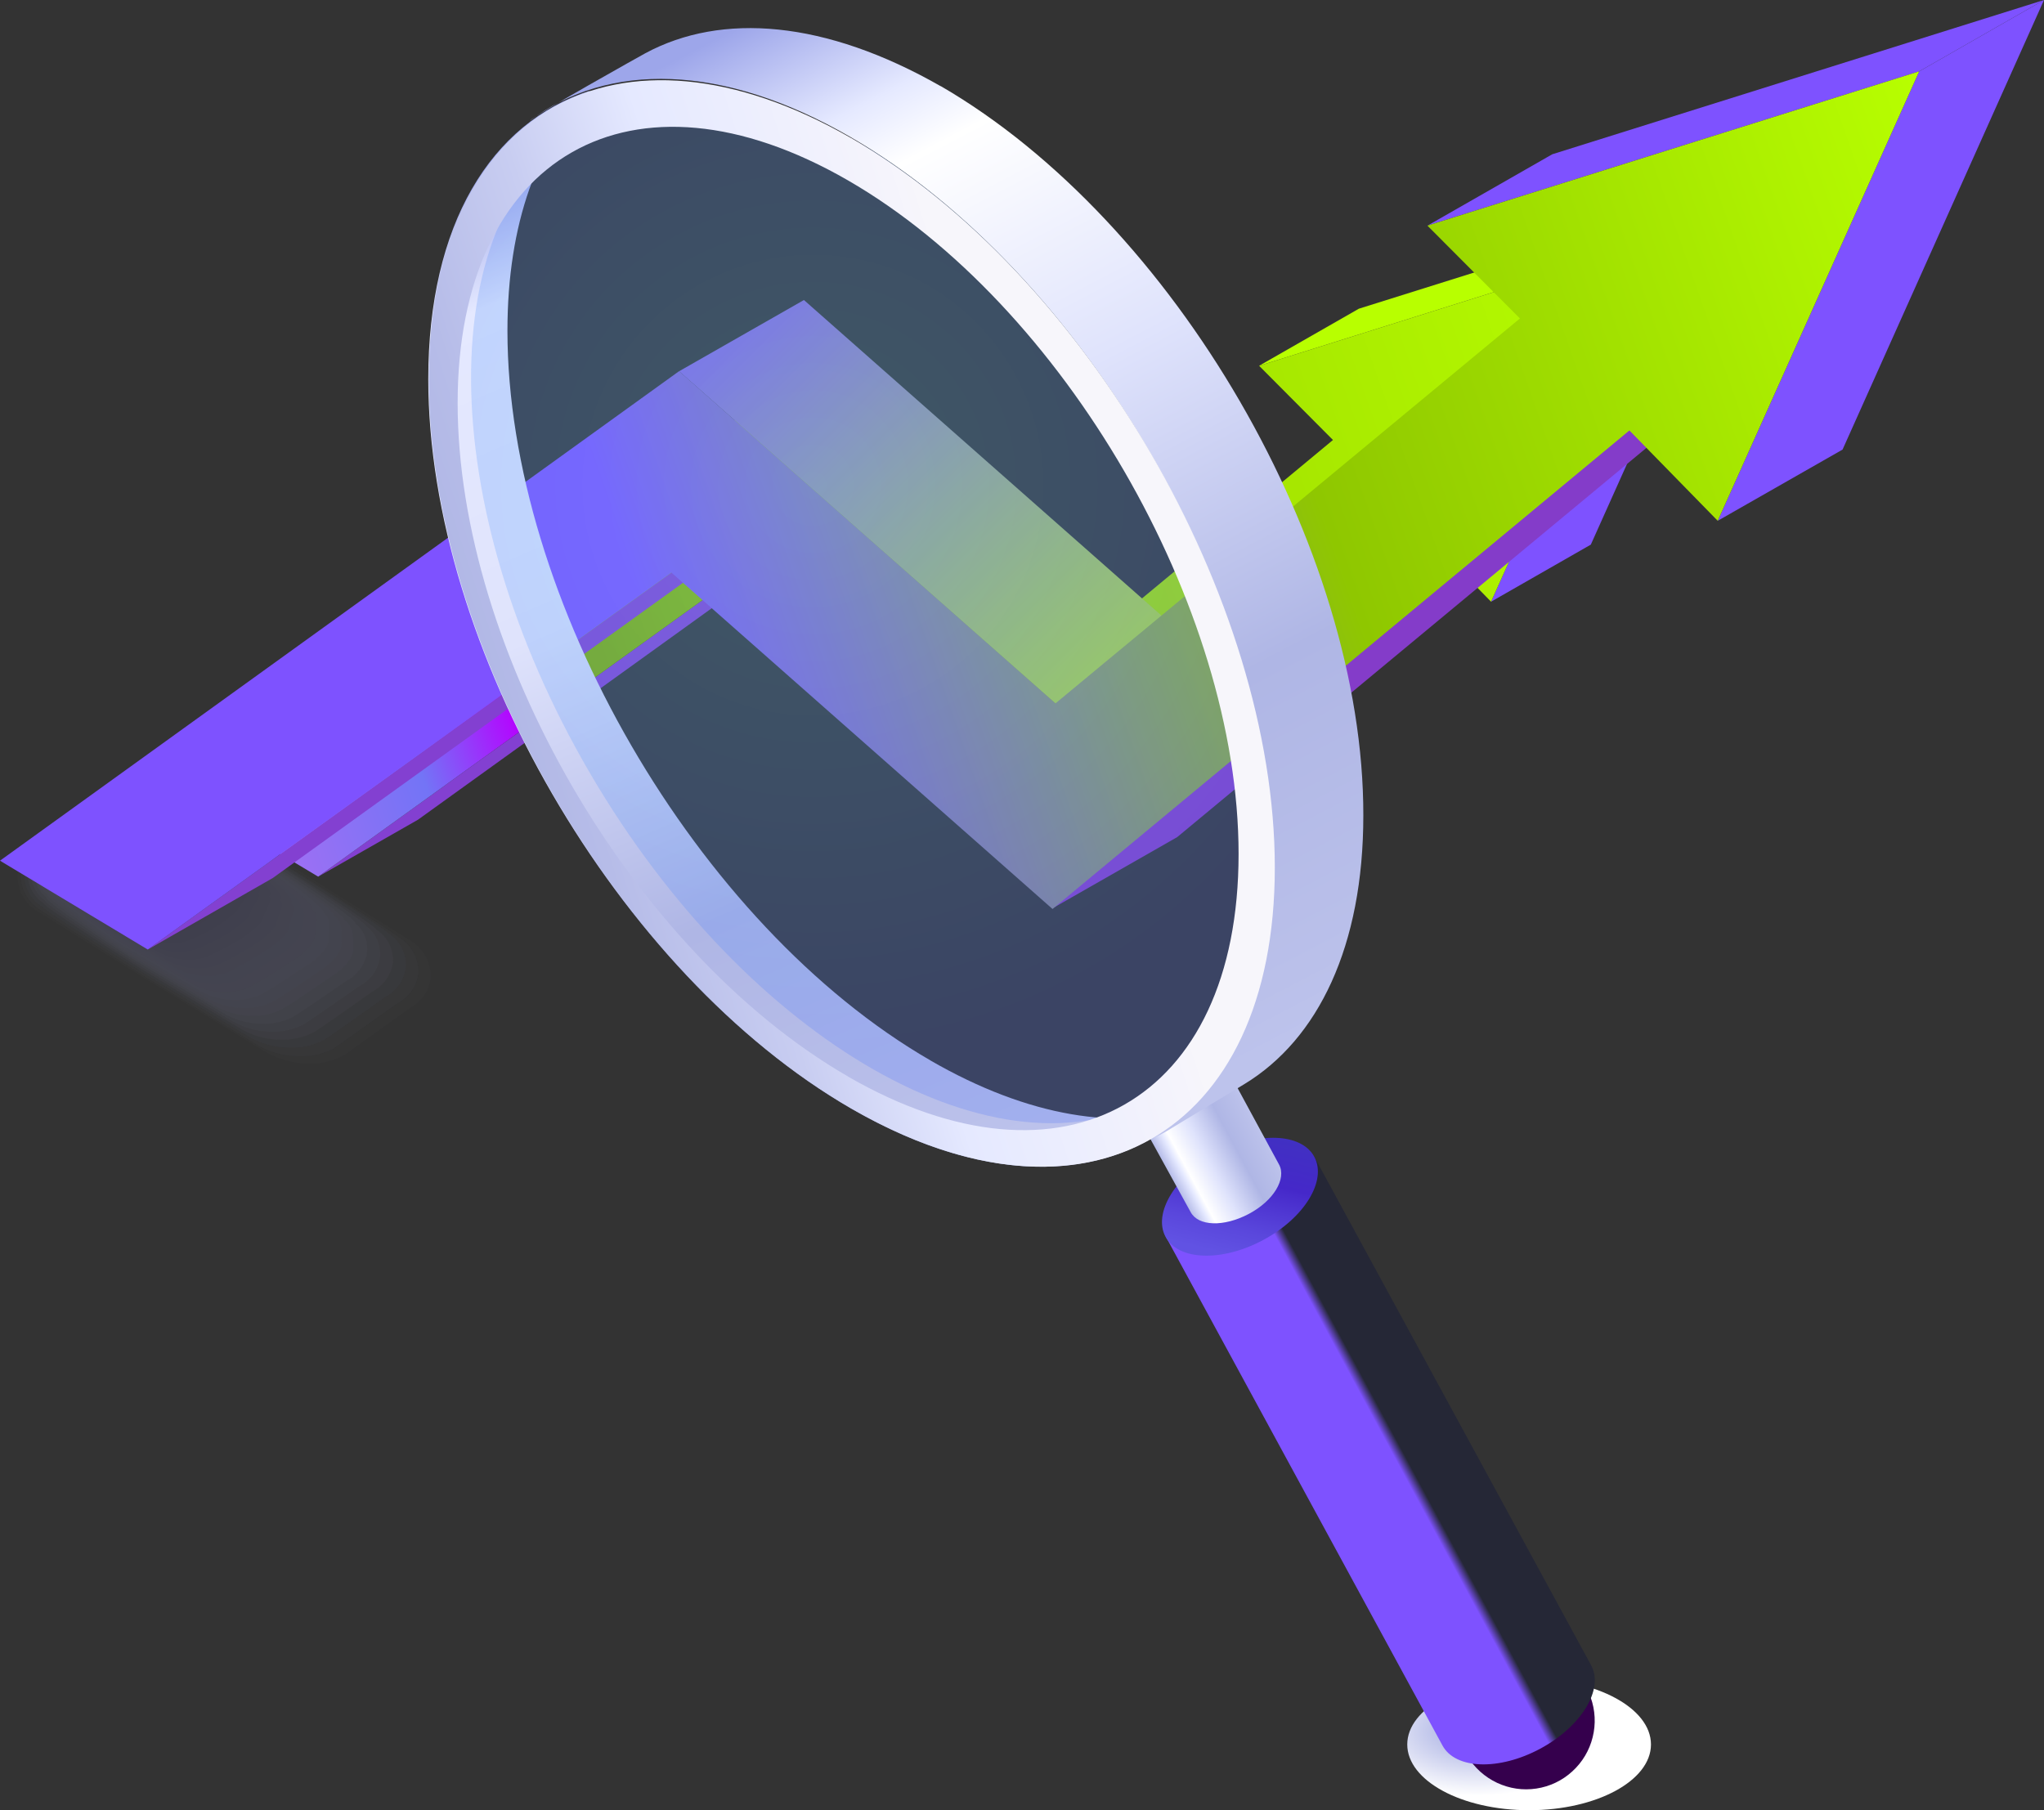 <?xml version="1.0" encoding="UTF-8"?>
<svg id="_Слой_1" data-name="Слой 1" xmlns="http://www.w3.org/2000/svg" xmlns:xlink="http://www.w3.org/1999/xlink" viewBox="0 0 247.08 218.84">
  <rect x="0" y="0" width="247.08" height="218.84" fill="#333333" stroke="none"/>
  <defs>
    <style>
      .cls-1 {
        fill: url(#_Безымянный_градиент_7);
      }

      .cls-2 {
        fill: #8340d1;
      }

      .cls-3 {
        fill: #6b6ab0;
        opacity: .81;
      }

      .cls-3, .cls-4, .cls-5, .cls-6, .cls-7, .cls-8, .cls-9, .cls-10, .cls-11, .cls-12, .cls-13, .cls-14, .cls-15, .cls-16, .cls-17, .cls-18, .cls-19, .cls-20, .cls-21, .cls-22, .cls-23 {
        isolation: isolate;
      }

      .cls-4 {
        fill: #6361a9;
        opacity: .9;
      }

      .cls-5 {
        fill: #abb2e2;
        opacity: .05;
      }

      .cls-24 {
        fill: url(#_Безымянный_градиент_9);
      }

      .cls-25 {
        fill: #35004d;
      }

      .cls-6 {
        fill: #8f92cc;
        opacity: .38;
      }

      .cls-7 {
        fill: #7b7cbc;
        opacity: .62;
      }

      .cls-8 {
        fill: #9ba0d5;
        opacity: .24;
      }

      .cls-9 {
        fill: #7f80bf;
        opacity: .57;
      }

      .cls-26 {
        fill: url(#_Безымянный_градиент);
      }

      .cls-27 {
        fill: url(#_Безымянный_градиент_17);
      }

      .cls-28 {
        fill: url(#_Безымянный_градиент_6);
      }

      .cls-10 {
        fill: #6765ac;
        opacity: .86;
      }

      .cls-29 {
        fill: url(#_Безымянный_градиент_13);
      }

      .cls-11 {
        fill: #a7addf;
        opacity: .1;
      }

      .cls-30 {
        fill: #7e52ff;
      }

      .cls-31 {
        fill: url(#_Безымянный_градиент_8);
      }

      .cls-12 {
        fill: #a3a9dc;
        opacity: .14;
      }

      .cls-13 {
        fill: url(#_Безымянный_градиент_14);
        opacity: .25;
      }

      .cls-14 {
        fill: #7373b6;
        opacity: .71;
      }

      .cls-32 {
        fill: url(#_Безымянный_градиент_2);
      }

      .cls-33 {
        fill: url(#_Безымянный_градиент_10);
      }

      .cls-15 {
        fill: #8b8ec9;
        opacity: .43;
      }

      .cls-34 {
        fill: #843cc9;
      }

      .cls-16 {
        fill: #9fa4d8;
        opacity: .19;
      }

      .cls-35 {
        fill: #b8ff00;
      }

      .cls-36 {
        fill: #5b58a3;
      }

      .cls-17 {
        fill: #6f6eb3;
        opacity: .76;
      }

      .cls-18 {
        fill: #5f5ca6;
        opacity: .95;
      }

      .cls-19 {
        fill: #8789c6;
        opacity: .48;
      }

      .cls-37 {
        opacity: .2;
      }

      .cls-20 {
        fill: #7777b9;
        opacity: .67;
      }

      .cls-38 {
        fill: url(#_Безымянный_градиент_3);
      }

      .cls-21 {
        fill: #979bd2;
        opacity: .29;
      }

      .cls-39 {
        fill: url(#_Безымянный_градиент_16);
      }

      .cls-22 {
        fill: #8385c2;
        opacity: .52;
      }

      .cls-23 {
        fill: #9397cf;
        opacity: .33;
      }
    </style>
    <radialGradient id="_Безымянный_градиент" data-name="Безымянный градиент" cx="-778.23" cy="594.18" fx="-778.23" fy="594.18" r="1" gradientTransform="translate(11626.37 4938.79) scale(14.71 -7.96)" gradientUnits="userSpaceOnUse">
      <stop offset=".19" stop-color="#afb6e5"/>
      <stop offset="1" stop-color="#fff"/>
    </radialGradient>
    <linearGradient id="_Безымянный_градиент_2" data-name="Безымянный градиент 2" x1="144.9" y1="122.25" x2="73.32" y2="193.4" gradientTransform="translate(0 215.68) scale(1 -1)" gradientUnits="userSpaceOnUse">
      <stop offset=".11" stop-color="#b8ff00"/>
      <stop offset=".14" stop-color="#b8ff00"/>
      <stop offset=".49" stop-color="#b8ff00"/>
      <stop offset=".77" stop-color="#4d8de6"/>
      <stop offset=".92" stop-color="#7e52ff"/>
    </linearGradient>
    <linearGradient id="_Безымянный_градиент_3" data-name="Безымянный градиент 3" x1="204.75" y1="173.5" x2="24.73" y2="110.52" gradientTransform="translate(0 215.68) scale(1 -1)" gradientUnits="userSpaceOnUse">
      <stop offset="0" stop-color="#b8ff00"/>
      <stop offset=".39" stop-color="#9fdc00"/>
      <stop offset=".74" stop-color="#7bab00"/>
      <stop offset=".78" stop-color="#b700ff"/>
      <stop offset=".85" stop-color="#7374f6"/>
      <stop offset=".94" stop-color="#9a70f4"/>
      <stop offset="1" stop-color="#bb6df3"/>
    </linearGradient>
    <linearGradient id="_Безымянный_градиент_6" data-name="Безымянный градиент 6" x1="159.01" y1="32.79" x2="176.92" y2="42.44" gradientTransform="translate(0 215.68) scale(1 -1)" gradientUnits="userSpaceOnUse">
      <stop offset="0" stop-color="#7e52ff"/>
      <stop offset=".14" stop-color="#7e52ff"/>
      <stop offset=".23" stop-color="#7e52ff"/>
      <stop offset=".4" stop-color="#7e52ff"/>
      <stop offset=".48" stop-color="#7e52ff"/>
      <stop offset=".57" stop-color="#7e52ff"/>
      <stop offset=".63" stop-color="#252736"/>
      <stop offset=".87" stop-color="#252736"/>
      <stop offset="1" stop-color="#252736"/>
    </linearGradient>
    <linearGradient id="_Безымянный_градиент_7" data-name="Безымянный градиент 7" x1="153.38" y1="85.28" x2="148.2" y2="64.08" gradientTransform="translate(0 215.68) scale(1 -1)" gradientUnits="userSpaceOnUse">
      <stop offset="0" stop-color="#3b3aba"/>
      <stop offset=".17" stop-color="#3f34bf"/>
      <stop offset=".57" stop-color="#4528c9"/>
      <stop offset=".59" stop-color="#472bcb"/>
      <stop offset=".85" stop-color="#5a47dc"/>
      <stop offset="1" stop-color="#6152e3"/>
    </linearGradient>
    <linearGradient id="_Безымянный_градиент_8" data-name="Безымянный градиент 8" x1="141.65" y1="73.45" x2="152.25" y2="79.16" gradientTransform="translate(0 215.68) scale(1 -1)" gradientUnits="userSpaceOnUse">
      <stop offset="0" stop-color="#b9bfea"/>
      <stop offset=".11" stop-color="#e5e9ff"/>
      <stop offset=".17" stop-color="#fff"/>
      <stop offset=".4" stop-color="#dfe3fc"/>
      <stop offset=".7" stop-color="#afb6e5"/>
      <stop offset=".95" stop-color="#bac0ea"/>
      <stop offset="1" stop-color="#bdc3ec"/>
    </linearGradient>
    <linearGradient id="_Безымянный_градиент_9" data-name="Безымянный градиент 9" x1="151.04" y1="116.59" x2="61.48" y2="205.63" gradientTransform="translate(0 215.68) scale(1 -1)" gradientUnits="userSpaceOnUse">
      <stop offset="0" stop-color="#b8ff00"/>
      <stop offset=".78" stop-color="#7e52ff"/>
      <stop offset="1" stop-color="#7e52ff"/>
    </linearGradient>
    <linearGradient id="_Безымянный_градиент_10" data-name="Безымянный градиент 10" x1="240.19" y1="185.71" x2=".52" y2="101.87" gradientTransform="translate(0 215.68) scale(1 -1)" gradientUnits="userSpaceOnUse">
      <stop offset="0" stop-color="#b8ff00"/>
      <stop offset=".34" stop-color="#8fc700"/>
      <stop offset=".66" stop-color="#7e52ff"/>
      <stop offset=".71" stop-color="#7e52ff"/>
      <stop offset=".8" stop-color="#7e52ff"/>
      <stop offset=".92" stop-color="#7e52ff"/>
      <stop offset="1" stop-color="#7e52ff"/>
    </linearGradient>
    <linearGradient id="_Безымянный_градиент_13" data-name="Безымянный градиент 13" x1="63.51" y1="196.7" x2="116.72" y2="73.49" gradientTransform="translate(0 215.68) scale(1 -1)" gradientUnits="userSpaceOnUse">
      <stop offset="0" stop-color="#9da6ea"/>
      <stop offset=".11" stop-color="#e5e9ff"/>
      <stop offset=".4" stop-color="#dfe3fc"/>
      <stop offset=".7" stop-color="#afb6e5"/>
      <stop offset=".95" stop-color="#bac0ea"/>
      <stop offset="1" stop-color="#bdc3ec"/>
    </linearGradient>
    <radialGradient id="_Безымянный_градиент_14" data-name="Безымянный градиент 14" cx="-822.95" cy="641.68" fx="-822.95" fy="641.68" r="1" gradientTransform="translate(57137.36 44533.87) scale(69.31 -69.31)" gradientUnits="userSpaceOnUse">
      <stop offset="0" stop-color="#6cf"/>
      <stop offset="1" stop-color="#5277f7"/>
    </radialGradient>
    <linearGradient id="_Безымянный_градиент_16" data-name="Безымянный градиент 16" x1="91.62" y1="213.65" x2="156.19" y2="90.03" gradientTransform="translate(0 215.68) scale(1 -1)" gradientUnits="userSpaceOnUse">
      <stop offset="0" stop-color="#9da6ea"/>
      <stop offset=".11" stop-color="#e5e9ff"/>
      <stop offset=".17" stop-color="#fff"/>
      <stop offset=".4" stop-color="#dfe3fc"/>
      <stop offset=".7" stop-color="#afb6e5"/>
      <stop offset=".95" stop-color="#bac0ea"/>
      <stop offset="1" stop-color="#bdc3ec"/>
    </linearGradient>
    <linearGradient id="_Безымянный_градиент_17" data-name="Безымянный градиент 17" x1="58.38" y1="125.94" x2="125.88" y2="147.72" gradientTransform="translate(0 215.68) scale(1 -1)" gradientUnits="userSpaceOnUse">
      <stop offset="0" stop-color="#afb6e5"/>
      <stop offset=".14" stop-color="#b6bce8"/>
      <stop offset=".35" stop-color="#c8cdf1"/>
      <stop offset=".58" stop-color="#e5e9ff"/>
      <stop offset=".95" stop-color="#f5f4fc"/>
      <stop offset="1" stop-color="#f7f6fb"/>
    </linearGradient>
  </defs>
  <path class="cls-26" d="m184.84,218.84c8.13,0,14.73-3.56,14.73-7.95s-6.59-7.95-14.73-7.95-14.73,3.56-14.73,7.95,6.59,7.95,14.73,7.95Z"/>
  <path class="cls-30" d="m125.85,102.02l12.06-6.9,45.84-38.06-12.06,6.9-45.84,38.06Z"/>
  <path class="cls-2" d="m38.46,105.98l12.06-6.88,50.6-36.43-12.06,6.9-50.6,36.41Z"/>
  <path class="cls-32" d="m89.8,50.12l12.06-6.9,36.37,32.11-12.08,6.88-36.35-32.09Z"/>
  <path class="cls-35" d="m152.2,44.22l12.06-6.9,47.51-14.91-12.06,6.9-47.51,14.91Z"/>
  <path class="cls-30" d="m180.24,72.74l12.06-6.9,19.47-43.43-12.06,6.9-19.47,43.43Z"/>
  <path class="cls-38" d="m152.2,44.22l8.63,8.67.3.3-34.98,29.02-36.35-32.09L24.19,97.41l14.27,8.57,50.6-36.41,36.81,32.48,45.84-38.04.18.18,8.35,8.55,19.47-43.43-47.51,14.91Z"/>
  <path class="cls-25" d="m191.78,204.09c.78,1.44,1.11,3.08.95,4.72-.16,1.63-.79,3.18-1.83,4.45-1.04,1.27-2.42,2.21-3.99,2.69s-3.24.49-4.81.01c-1.57-.47-2.96-1.4-4.01-2.66-1.04-1.26-1.69-2.81-1.86-4.44-.17-1.63.15-3.27.92-4.72.77-1.45,1.95-2.64,3.39-3.42.96-.52,2.01-.84,3.1-.95,1.08-.11,2.18,0,3.22.31,1.04.31,2.02.83,2.86,1.52.85.69,1.54,1.54,2.06,2.5Z"/>
  <path class="cls-28" d="m158.85,139.8l-17.94,9.68,33.46,61.54c1.57,2.89,6.86,3.05,11.82.38,4.96-2.67,7.71-7.18,6.16-10.06l-33.5-61.54Z"/>
  <path class="cls-1" d="m158.87,139.84c1.56,2.89-1.19,7.39-6.16,10.06-4.96,2.67-10.26,2.51-11.82-.38-1.55-2.89,1.22-7.41,6.18-10.08,4.96-2.67,10.24-2.49,11.8.4Z"/>
  <path class="cls-31" d="m148.31,129.16l-10.78,5.76,6.4,11.62c.92,1.71,3.99,1.81,7.01.22,3.03-1.6,4.6-4.27,3.67-5.98l-6.3-11.62Z"/>
  <g class="cls-37">
    <path class="cls-5" d="m4.6,102.1c-.72.38-1.32.93-1.76,1.61-.44.68-.69,1.46-.73,2.27.02.91.29,1.81.77,2.58.48.78,1.17,1.4,1.98,1.82,0,0,13.95,8.75,14.11,8.79l10.16,6.2,3.11,1.89c1.58.86,3.34,1.32,5.14,1.32,1.48.03,2.94-.32,4.24-1.02,0,0,7.97-5.7,7.97-5.72.72-.38,1.32-.93,1.76-1.61s.69-1.46.73-2.27c-.02-.92-.29-1.81-.77-2.59-.48-.78-1.17-1.41-1.98-1.84,0,0-13.95-8.71-13.95-8.77l-10.16-6.18-2.83-1.73c-1.58-.86-3.35-1.31-5.14-1.29-1.48-.04-2.94.31-4.24,1,0,0-8.37,5.54-8.41,5.54Z"/>
    <path class="cls-11" d="m5,102.1c-.7.37-1.3.9-1.73,1.56-.44.66-.7,1.42-.76,2.21,0,.86.24,1.7.68,2.44.44.74,1.06,1.35,1.81,1.77-.16,0,13.23,8.45,13.43,8.55l9.83,5.98,3.01,1.83c1.52.83,3.23,1.26,4.96,1.26,1.43.04,2.84-.28,4.11-.94,0,0,7.67-5.44,7.75-5.5.7-.36,1.3-.89,1.73-1.55.44-.65.7-1.41.76-2.2,0-.87-.22-1.73-.66-2.48-.44-.75-1.07-1.38-1.83-1.8.18-.1-13.17-8.41-13.37-8.53l-9.83-5.98-2.73-1.65c-1.53-.84-3.24-1.28-4.98-1.28-1.43-.04-2.84.29-4.11.96-.1-.04-7.99,5.22-8.07,5.36Z"/>
    <path class="cls-12" d="m5.42,101.88c-.68.35-1.27.87-1.7,1.5-.43.63-.71,1.36-.79,2.13-.04.83.15,1.65.54,2.38.39.73.98,1.34,1.69,1.76-.26.14,12.46,8.13,12.73,8.31l9.49,5.74,2.91,1.75c1.48.8,3.13,1.21,4.8,1.21,1.38.04,2.75-.27,3.99-.9.16,0,7.39-5.16,7.49-5.24.68-.35,1.27-.87,1.7-1.5.43-.63.71-1.36.79-2.13.04-.83-.15-1.65-.54-2.38-.39-.73-.98-1.34-1.69-1.76.26-.14-12.42-8.11-12.69-8.29l-9.49-5.72-2.63-1.61c-1.48-.79-3.13-1.21-4.8-1.21-1.38-.05-2.76.26-3.99.9-.18,0-7.71,4.98-7.81,5.06Z"/>
    <path class="cls-16" d="m5.82,101.74c-.66.35-1.23.85-1.66,1.46-.43.61-.71,1.32-.81,2.06-.06.78.09,1.57.44,2.27.35.7.89,1.29,1.55,1.72-.34.2,11.68,7.85,12.08,8.09l9.13,5.5s2.73,1.65,2.81,1.67c1.41.78,3.01,1.19,4.62,1.18,1.32.04,2.64-.25,3.83-.84.2,0,7.07-4.88,7.21-4.98.66-.35,1.23-.85,1.66-1.45.43-.61.71-1.31.81-2.05.06-.78-.1-1.57-.45-2.27-.35-.7-.89-1.3-1.55-1.72.34-.2-11.64-7.83-11.96-7.97l-9.15-5.5s-2.47-1.51-2.55-1.54c-1.41-.78-3.01-1.19-4.62-1.17-1.33-.05-2.64.24-3.83.84-.26-.1-7.39,4.62-7.57,4.7Z"/>
    <path class="cls-8" d="m6.22,101.62c-.64.34-1.2.83-1.62,1.42-.43.59-.71,1.27-.83,1.99-.09.73.01,1.48.31,2.15.29.68.77,1.26,1.37,1.69-.42.24,10.9,7.55,11.4,7.83l8.79,5.28s2.61,1.59,2.71,1.61c1.37.74,2.89,1.13,4.44,1.14,1.27.04,2.54-.23,3.69-.78.24,0,6.78-4.64,6.96-4.74.65-.33,1.21-.81,1.64-1.4.43-.59.71-1.27.84-1.99.09-.74-.02-1.49-.31-2.17-.3-.68-.77-1.27-1.38-1.7.42-.24-10.86-7.53-11.34-7.81l-8.81-5.28-2.45-1.47c-1.37-.74-2.89-1.13-4.44-1.14-1.27-.04-2.54.23-3.69.78-.26.02-7.07,4.48-7.25,4.58Z"/>
    <path class="cls-21" d="m6.62,101.5c-.62.33-1.17.8-1.59,1.36-.42.57-.72,1.22-.86,1.91-.11.69-.03,1.4.22,2.06.25.65.67,1.23,1.22,1.67-.52.3,10.1,7.25,10.7,7.59l8.47,5.06s2.47,1.5,2.59,1.54c1.31.7,2.78,1.07,4.26,1.08,1.22.05,2.44-.2,3.55-.72.3,0,6.5-4.36,6.72-4.48.62-.33,1.17-.8,1.59-1.36.42-.57.72-1.22.86-1.91.11-.69.03-1.4-.22-2.06-.25-.65-.67-1.23-1.22-1.67.52-.3-10.08-7.23-10.66-7.57l-8.45-5.06c-.1,0-2.27-1.38-2.37-1.39-1.32-.71-2.79-1.09-4.28-1.1-1.22-.05-2.44.2-3.55.72-.3.02-6.76,4.2-6.98,4.34Z"/>
    <path class="cls-23" d="m7.03,101.36c-1.08.62-2.45,2.09-2.45,3.17s-.12,2.83,1.16,3.59c-.6.34,9.35,6.96,9.96,7.35l8.13,4.82s2.35,1.44,2.47,1.48c1.27.66,2.69,1.02,4.13,1.04,1.17.04,2.33-.19,3.39-.68.36,0,6.2-4.09,6.46-4.23,1.06-.62,2.43-1.99,2.43-3.15s.12-2.85-1.16-3.59c.6-.34-9.31-6.96-9.96-7.35l-8.11-4.82-2.27-1.34c-1.27-.67-2.67-1.03-4.11-1.06-1.17-.04-2.34.19-3.41.68-.32,0-6.4,3.95-6.66,4.09Z"/>
    <path class="cls-6" d="m7.43,101.24c-1,.58-2.43,1.99-2.43,3.05s-.3,2.75.9,3.43c-.7.4,8.55,6.68,9.33,7.14l7.79,4.58c.12,0,2.23,1.35,2.37,1.42,1.24.63,2.6.97,3.99,1,1.12.04,2.23-.18,3.25-.64.4,0,5.98-3.81,6.2-3.99.98-.58,2.43-1.99,2.43-3.03s.3-2.77-.9-3.45c.68-.4-8.53-6.66-9.31-7.11l-7.77-4.58c-.12,0-1.99-1.24-2.17-1.28-1.23-.64-2.6-.99-3.99-1.02-1.12-.04-2.24.17-3.27.62-.4.02-6.12,3.71-6.42,3.87Z"/>
    <path class="cls-15" d="m7.83,101.12c-.92.52-2.43,1.99-2.43,2.91s-.46,2.67.64,3.31c-.76.44,7.77,6.38,8.67,6.88l7.43,4.38c.14,0,2.11,1.28,2.27,1.32,1.16.61,2.45.93,3.77.96,1.07.05,2.14-.14,3.13-.56.44,0,5.6-3.55,5.98-3.73.92-.52,2.43-1.99,2.43-2.91s.46-2.67-.64-3.31c.76-.44-7.75-6.36-8.63-6.88l-7.43-4.36c-.14,0-1.99-1.16-1.99-1.22-1.17-.6-2.46-.92-3.77-.96-1.07-.06-2.14.14-3.13.56-.6,0-5.96,3.41-6.3,3.61Z"/>
    <path class="cls-19" d="m8.23,100.98c-.84.5-2.41,1.99-2.41,2.81s-.64,2.59.36,3.17c-.84.48,7.02,6.08,7.97,6.64l7.09,4.15c.16,0,1.99,1.2,2.17,1.25,1.11.57,2.34.89,3.59.92,1.02.04,2.04-.14,2.99-.52,1.94-1.06,3.83-2.22,5.66-3.47.84-.48,2.41-1.99,2.41-2.81s.66-2.57-.36-3.15c.86-.5-6.98-6.08-7.97-6.64l-7.09-4.14c-.14,0-1.83-1.1-1.99-1.16-1.11-.57-2.34-.88-3.59-.92-1.02-.04-2.04.13-2.99.52-2,1.02-3.95,2.13-5.84,3.35Z"/>
    <path class="cls-22" d="m8.63,100.86c-.76.44-2.39,1.99-2.39,2.69s-.82,2.49.1,3.03c-.94.54,6.22,5.78,7.29,6.4l6.76,3.99c.18,0,1.89,1.1,1.99,1.18,1.07.53,2.24.83,3.43.86.97.05,1.93-.11,2.83-.46,1.87-.95,3.67-2.03,5.4-3.21.76-.44,2.41-1.99,2.41-2.69s.82-2.49-.1-3.01c.94-.56-6.2-5.78-7.27-6.4l-6.76-3.99c-.16,0-1.71-1.02-1.99-1.08-1.06-.54-2.23-.84-3.43-.88-.97-.05-1.93.11-2.83.46-1.88.92-3.69,1.96-5.44,3.11Z"/>
    <path class="cls-9" d="m9.05,100.74c-.7.4-2.39,1.85-2.39,2.55s-1,2.41-.18,2.89c-1.02.6,5.44,5.5,6.62,6.18l6.42,3.69c.2.1,1.77,1.04,1.99,1.12,1.01.5,2.12.78,3.25.82.91.05,1.83-.08,2.69-.4,1.78-.87,3.5-1.86,5.14-2.97.7-.4,2.39-1.87,2.39-2.57s1.02-2.41.18-2.89c1.02-.58-5.42-5.46-6.6-6.14l-6.42-3.69c-.16-.1-1.59-.96-1.79-1.04-1.01-.5-2.12-.78-3.25-.82-.92-.06-1.84.08-2.71.4-1.85.82-3.64,1.78-5.34,2.87Z"/>
    <path class="cls-7" d="m9.45,100.62c-.62.34-2.39,1.81-2.39,2.43s-1.18,2.33-.44,2.75c-1.1.64,4.66,5.2,5.98,5.98l6.1,3.47c.2.12,1.63.96,1.85,1.06.96.46,2.01.72,3.07.76.86.06,1.73-.06,2.55-.34,1.7-.77,3.34-1.68,4.9-2.71.6-.36,2.37-1.83,2.37-2.45s1.18-2.31.44-2.75c1.12-.64-4.64-5.18-5.98-5.98l-5.96-3.45c-.18-.12-1.49-.88-1.69-.96-.97-.47-2.02-.74-3.09-.8-.86-.04-1.73.07-2.55.34-1.79.73-3.52,1.62-5.16,2.65Z"/>
    <path class="cls-20" d="m9.84,100.48c-.54.32-2.37,1.77-2.37,2.33s-1.36,2.23-.7,2.61c-1.2.68,3.89,4.88,5.26,5.68l5.74,3.25c.2.12,1.51.88,1.75.96.9.44,1.89.69,2.89.74.82.05,1.65-.05,2.43-.3,1.61-.68,3.16-1.5,4.62-2.45.52-.32,2.37-1.77,2.37-2.33s1.34-2.23.7-2.61c1.2-.68-3.87-4.88-5.24-5.68l-5.74-3.23c-.2-.12-1.38-.82-1.59-.9-.91-.43-1.9-.68-2.91-.74-.81-.07-1.63.03-2.41.28-1.67.64-3.28,1.44-4.8,2.39Z"/>
    <path class="cls-14" d="m10.24,100.36c-.46.26-2.35,1.73-2.35,2.19s-1.53,2.17-.98,2.47c-1.28.74,3.11,4.6,4.58,5.46l5.4,3.01c.22.14,1.4.8,1.65.9.86.41,1.78.65,2.73.7.77.05,1.54-.04,2.27-.26,1.53-.57,2.99-1.31,4.36-2.19.46-.28,2.35-1.73,2.35-2.21s1.53-2.15.98-2.47c1.28-.74-3.09-4.58-4.56-5.44l-5.4-3.01c-.2-.12-1.28-.74-1.51-.82-.86-.41-1.78-.65-2.73-.72-.77-.05-1.53.03-2.27.24-1.58.55-3.1,1.27-4.52,2.15Z"/>
    <path class="cls-17" d="m10.66,100.24c-.4.22-2.35,1.69-2.35,1.99s-1.71,1.99-1.26,2.33c-1.36.8,2.33,4.31,3.99,5.22l5.06,2.77c.24.14,1.28.74,1.55.84.8.37,1.67.58,2.55.64.72.06,1.44,0,2.13-.18,1.44-.5,2.82-1.17,4.11-1.99.38-.22,2.35-1.69,2.35-1.99s1.69-1.99,1.24-2.33c1.36-.78-2.31-4.31-3.89-5.2l-5.06-2.79c-.22-.12-1.16-.66-1.41-.76-.8-.38-1.67-.6-2.55-.66-.72-.07-1.44,0-2.13.18-1.52.45-2.97,1.1-4.32,1.93Z"/>
    <path class="cls-3" d="m11.06,100.1c-.32.18-2.35,1.65-2.35,1.99s-1.87,1.99-1.49,2.19c-1.45.84,1.55,3.99,3.21,4.98l4.72,2.55c.26.14,1.16.64,1.45.76.75.33,1.55.53,2.37.6.67.05,1.34,0,1.99-.14,1.35-.38,2.65-.95,3.85-1.69.3-.18,2.35-1.65,2.35-1.99s1.87-1.99,1.49-2.19c1.45-.84-1.53-3.99-3.21-4.96l-4.72-2.55c-.24-.14-1.04-.6-1.32-.72-.76-.33-1.57-.54-2.39-.6-.67-.06-1.34-.02-1.99.12-1.39.36-2.73.92-3.97,1.65Z"/>
    <path class="cls-10" d="m11.46,99.98c-.84.53-1.62,1.15-2.33,1.83,0,.26-1.99,1.99-1.77,1.99-1.53.88.78,3.71,2.53,4.72l4.38,2.33c.44.26.89.49,1.36.7.7.29,1.45.47,2.21.54.61.09,1.23.09,1.83,0,1.27-.28,2.48-.76,3.59-1.44.85-.53,1.63-1.15,2.33-1.85,0-.24,1.99-1.89,1.77-1.99,1.53-.88-.76-3.71-2.53-4.72l-4.36-2.33c-.26-.14-.96-.54-1.24-.64-.7-.31-1.45-.5-2.21-.58-.61-.09-1.24-.09-1.85,0-1.31.27-2.56.76-3.71,1.43Z"/>
    <path class="cls-4" d="m11.86,99.87c-.81.51-1.59,1.08-2.31,1.71,0,.16-2.23,1.81-1.99,1.99-1.61.94,0,3.43,1.87,4.5l3.99,2.09c.4.24.82.44,1.26.62.64.26,1.31.44,1.99.52.57.06,1.14.06,1.71,0,1.17-.2,2.29-.61,3.31-1.22.82-.51,1.6-1.08,2.33-1.71,0-.16,2.23-1.81,1.99-1.99,1.61-.94,0-3.43-1.85-4.5l-3.99-2.09c-.37-.21-.75-.4-1.14-.58-.64-.26-1.31-.43-1.99-.52-.57-.07-1.14-.07-1.71,0-1.22.15-2.4.55-3.47,1.18Z"/>
    <path class="cls-18" d="m12.26,99.73s-2.31,1.53-2.31,1.59-2.39,1.75-2.29,1.79c-1.71.98-.8,3.13,1.18,4.26l3.69,1.87c.37.2.75.38,1.14.54.6.23,1.23.39,1.87.46.52.06,1.05.06,1.57,0,1.08-.1,2.13-.42,3.07-.96,0,0,2.31-1.51,2.31-1.59s2.39-1.73,2.29-1.77c1.71-1,.8-3.13-1.18-4.26l-3.69-1.87c-.34-.19-.68-.35-1.04-.5-.6-.24-1.23-.4-1.87-.48-.52-.06-1.05-.06-1.57,0-1.11.08-2.19.39-3.17.92Z"/>
    <path class="cls-36" d="m18.61,108.67l4.86-3.11c1.79-1.04,1.57-2.83-.5-3.99l-3.35-1.64c-1.05-.59-2.23-.93-3.44-.98-1.21-.05-2.41.18-3.51.68l-4.88,3.13c-1.79,1.04-1.55,2.83.5,3.99l3.37,1.63c1.06.59,2.24.92,3.44.97,1.21.05,2.41-.19,3.51-.69Z"/>
  </g>
  <path class="cls-34" d="m127.19,109.83l15.11-8.63,69.73-57.85-15.09,8.63-69.75,57.85Z"/>
  <path class="cls-2" d="m17.86,114.79l15.09-8.63,63.31-45.56-15.09,8.63-63.31,45.56Z"/>
  <path class="cls-24" d="m82.09,44.88l15.09-8.61,45.5,40.16-15.09,8.61-45.5-40.16Z"/>
  <path class="cls-30" d="m172.55,27.28l15.09-8.63L247.08,0l-15.09,8.63-59.45,18.65Z"/>
  <path class="cls-30" d="m207.64,62.96l15.09-8.61L247.08,0l-15.09,8.63-24.35,54.33Z"/>
  <path class="cls-33" d="m172.55,27.28l10.8,10.84.38.38-56.14,46.53-45.5-40.16L0,104.05l17.86,10.74,63.31-45.56,46.06,40.66,69.73-57.85.22.22,10.46,10.7,24.35-54.33-59.45,18.65Z"/>
  <path class="cls-29" d="m112.48,128.2c-28.24-16.3-51.14-55.8-51.14-88.21,0-13.01,3.71-22.9,9.96-29.02-11.96,3.87-19.53,16.12-19.53,34.86,0,32.4,22.88,71.88,51.12,88.19,16.9,9.76,31.89,9.01,41.19-.12-8.73,2.83-19.69,1.18-31.61-5.7Z"/>
  <path class="cls-13" d="m139.76,132.5c18.78-10.98,18.58-46.24-.43-78.77C120.31,21.21,89.68,3.74,70.9,14.72c-18.78,10.98-18.58,46.24.43,78.77,19.01,32.53,49.65,49.99,68.42,39.02Z"/>
  <path class="cls-39" d="m113.71,10.42c-13.95-7.97-26.47-8.95-35.69-3.99-.26.14-13.47,7.51-13.95,8.15,9.37-7.07,23.26-6.98,38.74,1.99,28.24,16.3,51.14,55.8,51.14,88.19,0,16.54-5.98,28.04-15.54,33.16.87-.27,1.71-.64,2.49-1.1l9.55-5.78c8.89-5.42,14.35-16.64,14.35-32.46.06-32.36-22.84-71.78-51.08-88.17Z"/>
  <path class="cls-27" d="m102.87,16.68C74.63.46,51.84,13.43,51.84,45.84s22.88,71.88,51.12,88.19c28.24,16.3,51.14,3.25,51.14-29.16s-22.98-71.88-51.22-88.19Zm-.36,113.46c-26.07-15.05-47.19-51.5-47.19-81.41s21.12-41.97,47.19-26.92c26.07,15.05,47.21,51.52,47.21,81.43s-21.12,41.95-47.21,26.91Z"/>
</svg>